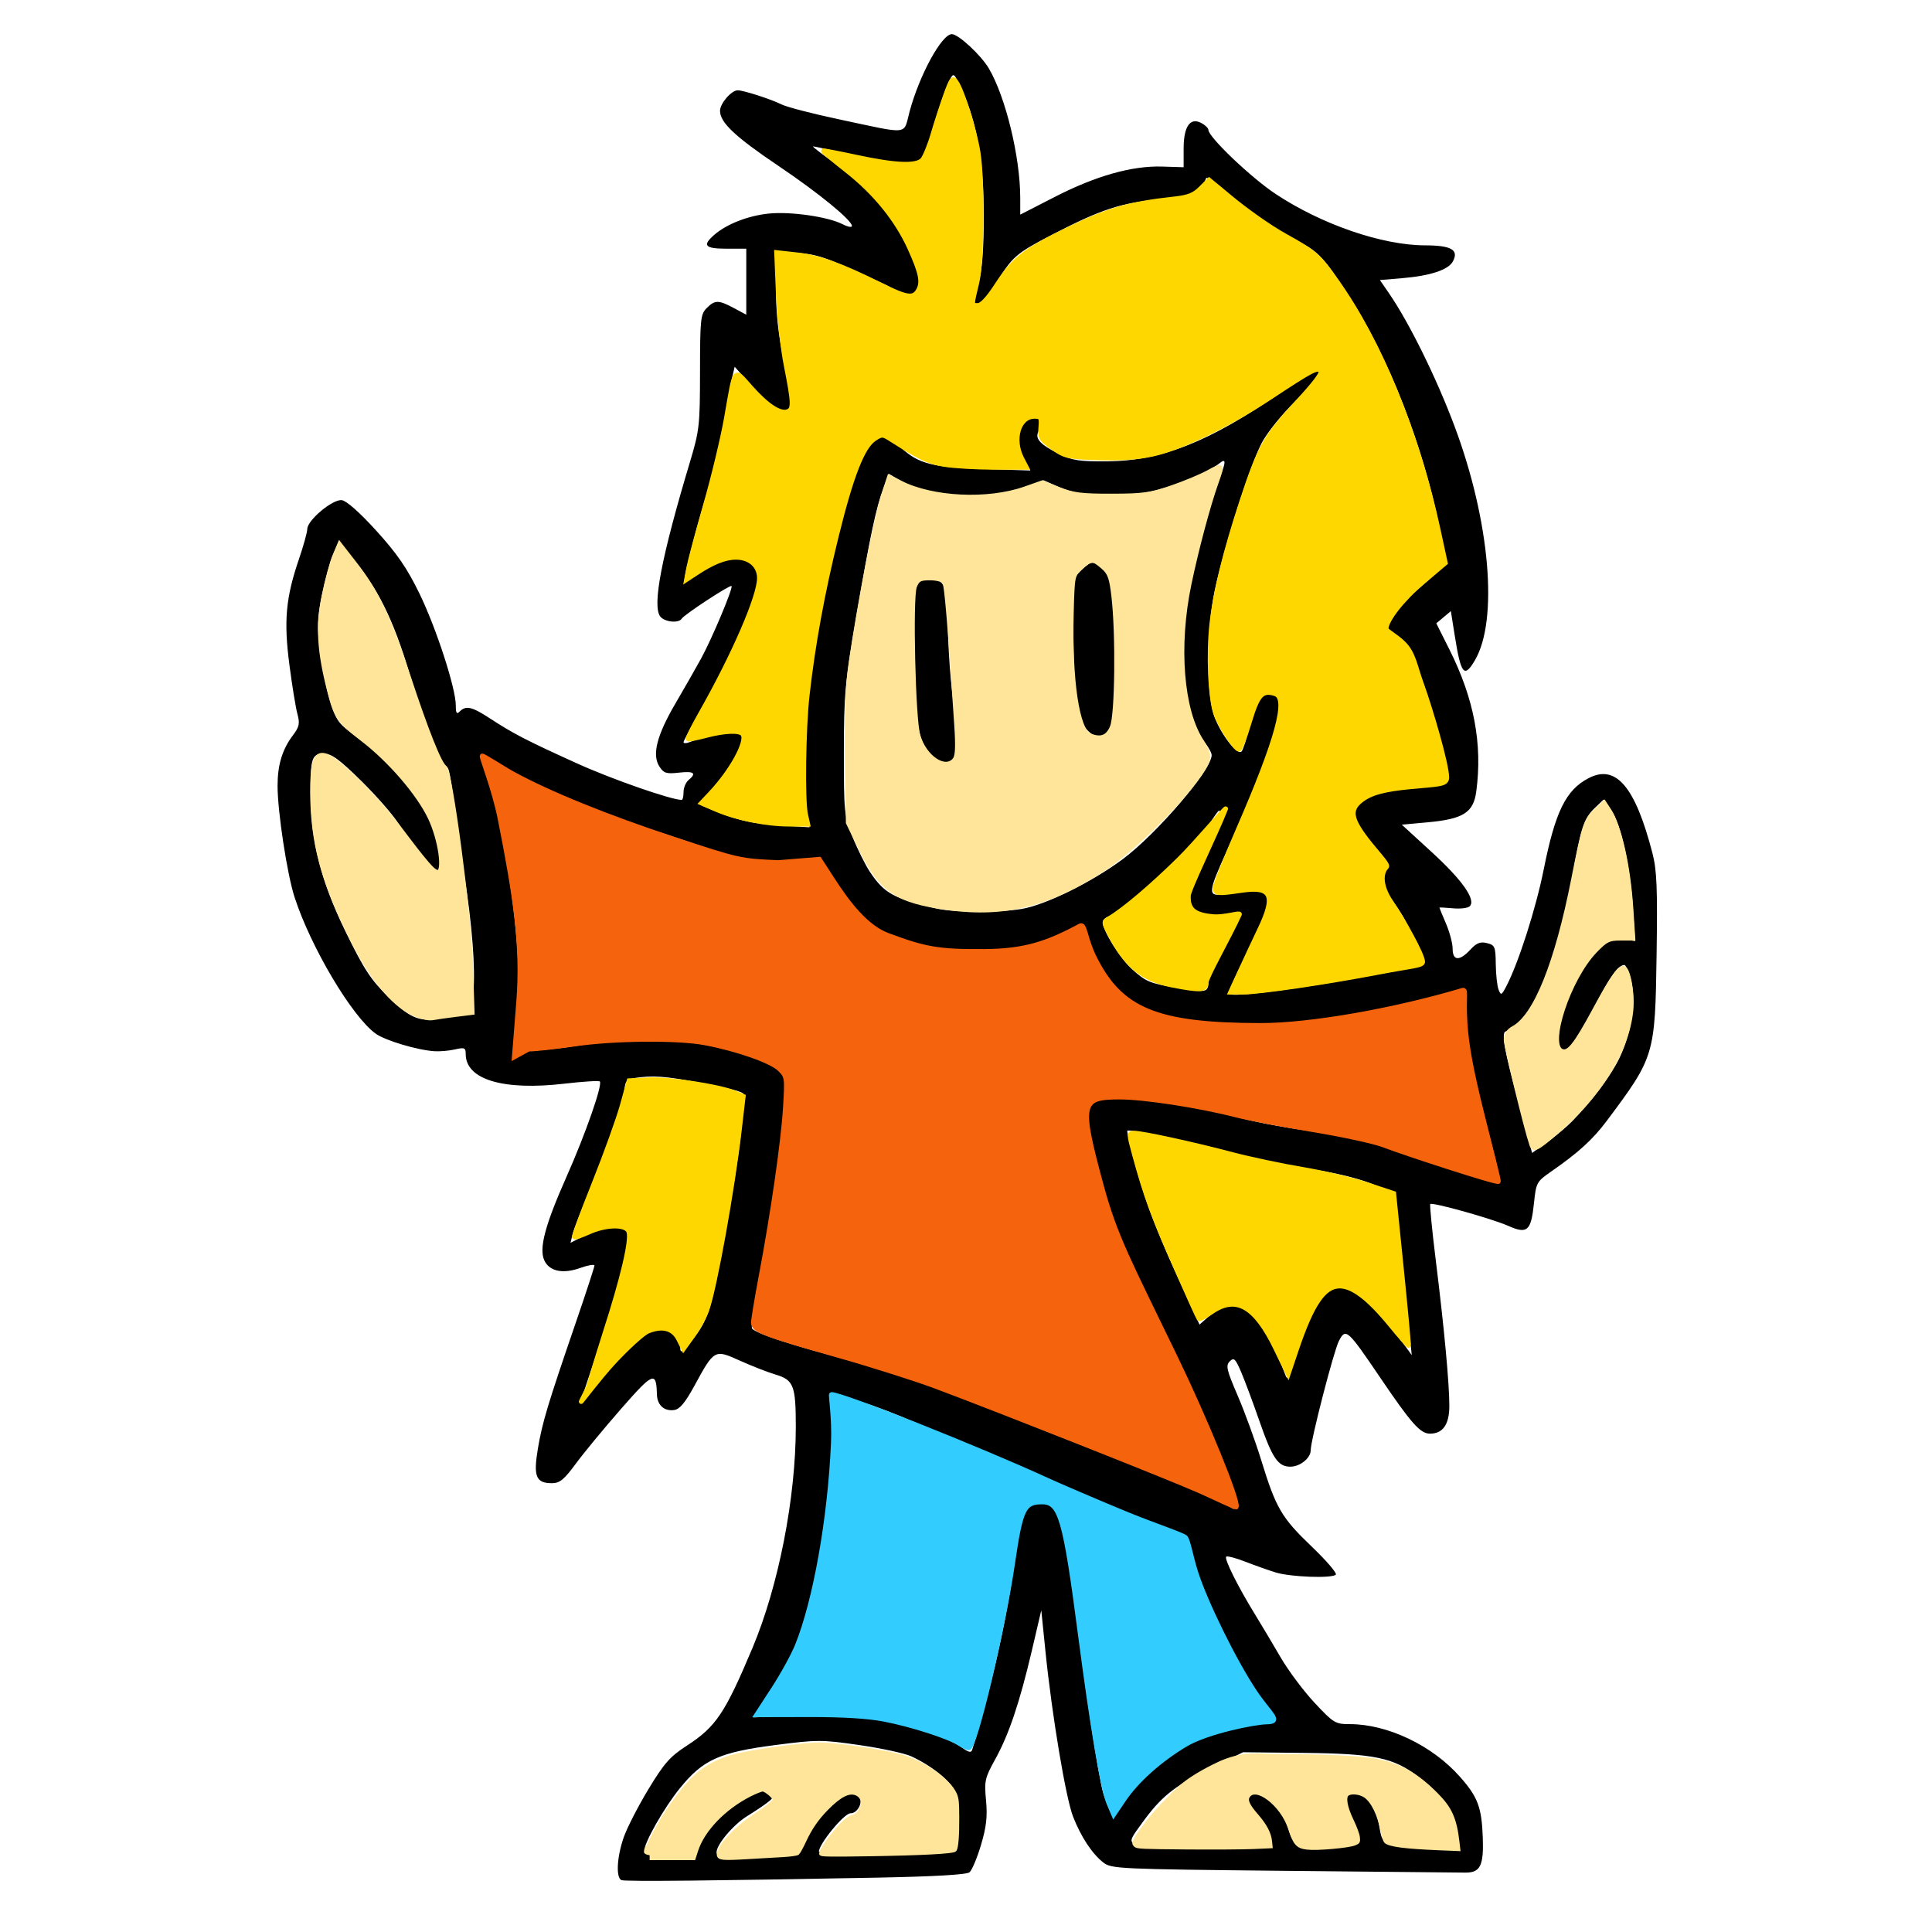 <?xml version="1.0" encoding="UTF-8"?>
<svg width="200mm" height="200mm" version="1.1" viewBox="0 0 200 200" xmlns="http://www.w3.org/2000/svg">
 <path d="m165.07 93.633c0 .253-.21.474-.476.474-.254 0-.463-.22-.463-.474s.21-.464.464-.464c.265 0 .475.21.475.463zm-97.75 98.147c0 .43-.343.772-.762.772-.43 0-.773-.342-.773-.773 0-.42.342-.762.773-.762.42 0 .76.342.76.76z" fill="#fee599" fill-rule="evenodd"/>
 <path d="m64.355 194.64c-0.61-0.215-0.51-2.352 0.208-4.429 0.337-0.975 1.484-3.212 2.549-4.973 1.647-2.722 2.246-3.401 4.008-4.541 2.985-1.932 3.938-3.353 6.777-10.104 2.701-6.424 4.484-15.532 4.484-22.913 0-4.254-0.224-4.827-2.103-5.388-0.817-0.244-2.476-0.891-3.688-1.44-2.624-1.187-2.648-1.174-4.708 2.609-0.947 1.739-1.516 2.422-2.084 2.503-1.038 0.148-1.763-0.502-1.793-1.606-0.066-2.448-0.376-2.324-3.707 1.481-1.753 2.002-3.86 4.554-4.682 5.671-1.224 1.663-1.673 2.03-2.479 2.03-1.657 0-1.94-0.696-1.454-3.583 0.455-2.708 1.002-4.524 3.942-13.095 1.052-3.065 1.912-5.699 1.912-5.852 0-0.153-0.658-0.042-1.463 0.247-1.807 0.65-3.208 0.353-3.729-0.79-0.564-1.237 0.083-3.659 2.325-8.705 1.951-4.391 3.732-9.499 3.422-9.81-0.097-0.097-1.744 7e-3 -3.661 0.23-6.344 0.738-10.22-0.426-10.22-3.067 0-0.651-0.124-0.705-1.111-0.479-0.611 0.14-1.57 0.224-2.131 0.186-1.781-0.118-5.068-1.101-6.07-1.814-2.433-1.732-6.715-8.929-8.402-14.12-0.774-2.381-1.763-8.859-1.763-11.543 0-2.163 0.486-3.762 1.585-5.22 0.668-0.886 0.739-1.224 0.468-2.221-0.176-0.647-0.55-2.944-0.831-5.106-0.589-4.53-0.373-6.919 0.988-10.909 0.476-1.395 0.865-2.8 0.865-3.121 0-0.911 2.636-3.115 3.576-2.99 0.49 0.065 1.866 1.286 3.586 3.181 2.148 2.367 3.174 3.862 4.454 6.492 1.736 3.567 3.76 9.798 3.76 11.575 0 0.804 0.091 0.943 0.41 0.624 0.642-0.642 1.266-0.497 3.142 0.731 2.403 1.572 3.775 2.281 9.019 4.657 3.61 1.636 9.731 3.769 10.816 3.769 0.104 0 0.189-0.366 0.189-0.812 0-0.447 0.231-1.004 0.513-1.238 0.869-0.721 0.576-0.948-0.991-0.772-1.305 0.147-1.572 0.063-2.026-0.64-0.78-1.208-0.262-3.232 1.671-6.533 0.908-1.55 2.098-3.635 2.646-4.633 1.129-2.059 3.341-7.326 3.154-7.513-0.153-0.153-4.892 2.951-5.156 3.378-0.306 0.494-1.735 0.363-2.205-0.203-0.88-1.06 0.086-6.118 3.069-16.057 0.966-3.221 1.026-3.756 1.03-9.311 4e-3 -5.436 0.058-5.947 0.688-6.578 0.854-0.854 1.23-0.854 2.824 6.49e-4l1.276 0.684v-6.835h-2.05c-2.232 0-2.527-0.327-1.281-1.418 1.28-1.121 3.497-1.991 5.643-2.215 2.255-0.236 6.155 0.324 7.653 1.099 0.534 0.276 0.97 0.358 0.97 0.183 0-0.6-3.447-3.418-7.619-6.229-4.461-3.006-6.013-4.465-6.035-5.672-0.014-0.765 1.179-2.152 1.845-2.145 0.601 0.006 3.472 0.934 4.513 1.459 0.536 0.27 3.204 0.964 5.929 1.541 7.5 1.59 6.666 1.683 7.344-0.822 1.025-3.785 3.324-7.991 4.369-7.991 0.677 0 3.029 2.183 3.837 3.562 1.737 2.964 3.239 9.162 3.242 13.383l9.8e-4 1.739 3.581-1.837c4.244-2.177 7.995-3.236 11.112-3.138l2.221 0.07v-1.919c0-2.311 0.672-3.281 1.839-2.656 0.398 0.213 0.723 0.53 0.723 0.704 0 0.742 4.417 4.951 6.969 6.642 4.759 3.153 11.023 5.306 15.455 5.314 2.727 0.005 3.528 0.466 2.887 1.663-0.467 0.873-2.335 1.491-5.244 1.735l-2.313 0.194 0.941 1.367c2.09 3.036 4.917 8.77 6.788 13.764 3.667 9.791 4.559 20.079 2.101 24.244-1.106 1.875-1.44 1.46-2.084-2.591l-0.399-2.511-0.753 0.631-0.753 0.631 1.369 2.734c2.542 5.077 3.426 9.761 2.768 14.675-0.293 2.189-1.344 2.854-5.047 3.192l-2.661 0.243 3.126 2.866c3.151 2.888 4.57 4.916 3.906 5.58-0.19 0.19-0.973 0.285-1.741 0.212-0.768-0.073-1.396-0.103-1.396-0.067s0.308 0.784 0.683 1.66c0.376 0.877 0.683 2.043 0.683 2.591 0 1.265 0.713 1.303 1.832 0.097 0.649-0.7 1.031-0.85 1.722-0.677 0.823 0.207 0.89 0.366 0.912 2.181 0.013 1.077 0.144 2.265 0.29 2.639 0.243 0.623 0.314 0.588 0.83-0.41 1.254-2.426 3.043-8.03 3.845-12.044 1.196-5.987 2.294-8.22 4.647-9.444 2.826-1.47 4.819 0.868 6.601 7.744 0.462 1.782 0.537 3.599 0.435 10.547-0.152 10.388-0.206 10.568-5.142 17.166-1.457 1.948-2.945 3.305-5.787 5.278-1.482 1.028-1.543 1.142-1.762 3.237-0.305 2.919-0.682 3.255-2.666 2.377-1.704-0.754-7.854-2.474-8.071-2.258-0.075 0.075 0.185 2.724 0.577 5.887 0.867 6.996 1.396 12.677 1.396 15.009 3.2e-4 1.919-0.666 2.872-2.008 2.872-0.998 0-1.923-1.043-5.154-5.809-3.383-4.991-3.564-5.152-4.265-3.797-0.539 1.043-2.925 10.284-2.925 11.33 0 0.807-1.105 1.694-2.11 1.694-1.27 0-1.861-0.873-3.199-4.726-0.664-1.911-1.515-4.193-1.892-5.072-0.597-1.394-0.748-1.535-1.179-1.104-0.431 0.431-0.325 0.886 0.828 3.562 0.727 1.687 1.819 4.683 2.426 6.656 1.536 4.992 2.099 5.955 5.237 8.96 1.516 1.451 2.636 2.758 2.489 2.904-0.401 0.401-4.687 0.245-6.214-0.226-0.738-0.227-2.154-0.73-3.147-1.116-0.993-0.386-1.888-0.621-1.988-0.521-0.219 0.219 1.206 3.082 2.932 5.888 0.693 1.128 1.911 3.17 2.706 4.538 0.795 1.368 2.376 3.482 3.513 4.698 1.971 2.107 2.142 2.211 3.659 2.211 3.89 0 8.506 2.2 11.36 5.415 1.876 2.113 2.276 3.166 2.393 6.301 0.108 2.908-0.253 3.656-1.765 3.653-0.464-6.9e-4 -8.902-0.084-18.75-0.184-17.219-0.176-17.938-0.209-18.771-0.864-1.163-0.914-2.293-2.628-3.122-4.73-0.755-1.916-2.188-10.481-2.862-17.11l-0.434-4.271-0.958 4.1c-1.266 5.417-2.393 8.769-3.805 11.316-1.078 1.944-1.145 2.243-0.956 4.271 0.156 1.679 0.036 2.741-0.524 4.619-0.4 1.341-0.934 2.609-1.186 2.819-0.301 0.25-3.636 0.442-9.65 0.557-16.812 0.322-25.929 0.411-26.361 0.259zm7.764-3.653c0.569-1.725 2.799-4.067 4.94-5.188 1.816-0.951 1.906-0.964 2.492-0.369 0.583 0.592 0.577 0.641-0.139 1.193-0.411 0.317-1.333 0.933-2.05 1.37-1.42 0.865-3.183 2.944-3.183 3.754 0 0.426 0.453 0.473 2.819 0.289 1.55-0.121 3.452-0.22 4.225-0.222 1.36-3e-3 1.426-0.054 2.021-1.612 0.772-2.02 3.547-4.883 4.735-4.883 0.554 0 0.924 0.242 1.07 0.7 0.236 0.743-0.33 1.692-1.008 1.692-0.657 0-3.268 3.172-3.268 3.97 0 0.269 13.643-0.073 13.919-0.349 0.417-0.417 0.503-5.018 0.111-5.964-0.429-1.037-2.4-2.602-4.481-3.559-0.668-0.307-3.072-0.828-5.342-1.157-3.919-0.568-4.357-0.569-8.695-9e-3 -5.803 0.749-7.497 1.512-9.883 4.449-1.682 2.071-3.74 5.704-3.74 6.603 0 0.342 0.644 0.458 2.536 0.458h2.536zm59.186-1.054c-0.064-0.611-0.6-1.533-1.327-2.282-0.772-0.796-1.144-1.454-1.014-1.794 0.626-1.632 3.696 0.761 4.413 3.441 0.49 1.831 0.965 2.005 4.537 1.671 2.318-0.217 2.554-0.308 2.553-0.979-6.8e-4 -0.407-0.308-1.243-0.683-1.858-0.375-0.615-0.682-1.5-0.682-1.965 0-0.707 0.164-0.846 0.997-0.846 1.21 0 2.314 1.564 2.699 3.822 0.249 1.466 0.261 1.476 1.951 1.701 0.935 0.124 2.681 0.24 3.88 0.256l2.18 0.03-0.233-1.794c-0.269-2.07-1.288-3.539-3.763-5.423-2.587-1.97-4.539-2.375-11.81-2.453l-6.321-0.068-3.588 1.767c-3.539 1.743-4.944 2.882-6.88 5.579-1.83 2.549-2.171 2.416 5.948 2.313l7.253-0.092zm-14.804-3.565c2.417-3.729 8.269-7.478 12.92-8.275l2.366-0.406-1.426-2.127c-3.293-4.911-6.321-11.389-7.134-15.266-0.231-1.098-1.098-1.59-6.507-3.688-2.067-0.802-5.373-2.218-7.346-3.146-1.973-0.928-5.279-2.355-7.346-3.171-2.067-0.815-5.319-2.17-7.225-3.01-1.906-0.84-4.367-1.782-5.467-2.094-1.101-0.312-2.27-0.645-2.599-0.741-0.542-0.158-0.598 0.156-0.598 3.377 0 9.401-2.297 20.785-5.062 25.087-0.505 0.785-1.414 2.204-2.021 3.154l-1.103 1.726 4.691-0.202c3.594-0.154 5.45-0.068 7.937 0.37 3.76 0.662 7.598 1.915 8.966 2.927 0.703 0.52 0.99 0.589 1.09 0.264 2.042-6.6 3.665-13.872 4.433-19.873 0.29-2.263 0.755-4.415 1.053-4.869 0.63-0.962 2.243-1.105 2.943-0.261 0.793 0.955 1.627 4.872 2.357 11.065 0.88 7.463 2.305 16.87 2.796 18.452 0.382 1.231 0.911 2.392 1.09 2.392 0.056 0 0.593-0.758 1.193-1.685zm10.405-32.912c-1.393-4.547-2.382-6.958-4.577-11.162-2.114-4.048-5.681-11.831-6.826-14.893-0.647-1.732-3.055-11.209-3.055-12.027 0-0.245 0.328-0.773 0.729-1.174 0.676-0.676 0.954-0.712 3.804-0.497 3.56 0.269 7.301 0.939 11.679 2.093 1.702 0.449 5.07 1.056 7.484 1.349 3.305 0.402 5.162 0.832 7.516 1.741 1.72 0.664 4.71 1.582 6.646 2.039 1.936 0.457 3.82 0.992 4.187 1.189 0.963 0.515 0.891-0.103-0.681-5.846-1.583-5.783-2.063-8.505-2.066-11.711-3e-3 -2.102-0.064-2.316-0.601-2.083-2.287 0.994-4.944 1.641-11.212 2.732-6.682 1.163-7.492 1.234-12.279 1.073-5.663-0.191-8.104-0.608-10.446-1.788-1.854-0.933-4.184-3.789-4.966-6.085-0.297-0.872-0.608-1.586-0.69-1.586-0.082 0-1.094 0.318-2.249 0.707-1.445 0.487-3.397 0.768-6.264 0.904-3.602 0.17-4.598 0.092-7.372-0.58-1.764-0.427-3.953-1.174-4.864-1.66-1.892-1.008-4.329-3.562-5.24-5.492l-0.62-1.313-4.1-0.166c-3.675-0.149-4.508-0.309-8.03-1.541-2.161-0.756-5.239-1.771-6.839-2.254-3.427-1.034-8.953-3.405-12.857-5.516-2.112-1.142-2.751-1.364-2.653-0.924 0.071 0.319 0.758 3.809 1.527 7.755 1.529 7.85 2.039 14.783 1.438 19.562l-0.311 2.477h1.649c0.907 0 3.224-0.248 5.149-0.55 6.963-1.095 12.15-0.732 18.292 1.278 2.954 0.967 3.301 1.565 2.999 5.173-0.381 4.555-1.46 11.811-2.584 17.381-0.577 2.86-0.917 5.325-0.757 5.485 0.546 0.546 3.995 1.674 9.639 3.153 4.921 1.289 9.673 2.986 19.818 7.075 1.409 0.568 5.484 2.156 9.055 3.529 5.016 1.928 10.597 4.355 11.334 4.927 0.032 0.025-0.331-1.224-0.806-2.774zm-62.474-13.188c1.75-1.872 3.111-2.786 4.151-2.786 0.881 0 1.838 1.022 1.838 1.963 0 0.731 0.166 0.622 1.373-0.904 1.069-1.352 1.521-2.361 2.042-4.558 0.926-3.903 2.636-13.94 2.899-17.018 0.12-1.401 0.279-2.855 0.354-3.231 0.121-0.609-0.204-0.753-3.009-1.326-4.467-0.912-6.008-1.09-7.758-0.895-1.328 0.148-1.552 0.288-1.646 1.025-0.227 1.778-1.57 5.788-3.321 9.909-0.998 2.349-1.923 4.707-2.056 5.24l-0.242 0.969 1.38-0.704c0.759-0.387 1.994-0.802 2.745-0.922 1.133-0.181 1.426-0.106 1.718 0.44 0.451 0.844-0.613 5.187-2.996 12.223-0.953 2.814-1.733 5.186-1.733 5.272s0.575-0.525 1.277-1.357c0.703-0.833 2.046-2.336 2.985-3.341zm71.696-4.791c1.409-2.363 2.221-2.761 3.867-1.893 1.121 0.591 3.625 3.225 5.447 5.73l0.703 0.966-0.425-4.047c-0.234-2.226-0.617-6.007-0.851-8.403l-0.426-4.356-2.585-0.987c-1.601-0.611-4.147-1.196-6.686-1.537-2.255-0.303-5.33-0.932-6.834-1.399-2.994-0.929-11.397-2.734-11.633-2.498-0.081 0.081 0.395 2.031 1.058 4.334 1.139 3.957 2.081 6.336 5.116 12.923l1.294 2.808 1.155-1.014c2.793-2.453 5.253-0.448 7.772 6.332 0.192 0.518 0.458-0.021 1.095-2.221 0.462-1.597 1.333-3.73 1.935-4.739zm26.622-19.408c2.214-2.314 4.051-4.774 4.903-6.562 1.266-2.659 1.758-5.994 1.186-8.037-0.243-0.866-0.545-1.575-0.673-1.575-0.643 0-1.482 1.162-3.065 4.245-1.883 3.668-2.591 4.639-3.378 4.639-0.734 0-0.348-3.443 0.632-5.638 1.978-4.429 3.88-6.294 6.006-5.887l0.905 0.173-0.23-3.464c-0.29-4.372-1.261-8.728-2.255-10.124l-0.768-1.078-0.935 0.896c-1.127 1.08-1.469 2.166-2.389 7.598-0.757 4.472-2.18 9.257-3.565 11.989-0.778 1.535-2.35 3.232-3.282 3.543-0.424 0.141-0.06 2.179 1.212 6.777 0.442 1.597 0.97 3.554 1.174 4.348l0.371 1.444 1.612-1.159c0.887-0.637 2.029-1.595 2.539-2.127zm-115.53-10.873 1.575-0.203 0.207-2.293c0.223-2.469-0.129-7.008-0.937-12.097-0.278-1.749-0.674-4.487-0.882-6.084-0.598-4.609-0.699-5.125-1.002-5.125-0.407 0-2.505-5.143-3.414-8.372-1.757-6.237-3.366-9.687-6.066-13.001l-1.624-1.993-0.585 1.347c-0.322 0.741-0.846 2.638-1.165 4.217-0.499 2.471-0.524 3.304-0.175 5.98 0.223 1.71 0.708 4.048 1.078 5.196 0.6 1.861 0.878 2.228 2.568 3.392 2.571 1.771 6.531 6.097 7.519 8.214 1.041 2.231 1.64 5.267 1.138 5.763-0.259 0.256-0.473 0.173-0.73-0.283-0.2-0.355-0.86-1.2-1.467-1.879-0.607-0.679-1.529-1.927-2.05-2.772s-2.233-2.806-3.806-4.357c-2.257-2.224-3.069-2.819-3.85-2.819-1.262 0-1.405 0.405-1.405 3.989 0 4.967 1.062 9.182 3.644 14.462 1.901 3.887 2.594 4.944 4.409 6.724 2.088 2.047 3.068 2.519 4.761 2.291 0.376-0.051 1.392-0.184 2.259-0.295zm92.391-3.787c3.947-0.688 7.291-1.356 7.432-1.485 0.488-0.446-1.127-4.307-2.654-6.343-1.662-2.216-1.805-2.727-1.013-3.602 0.473-0.522 0.349-0.765-1.367-2.688-1.131-1.268-1.886-2.429-1.886-2.902 0-1.61 2.073-2.528 6.419-2.843 1.557-0.113 2.908-0.33 3.002-0.483 0.094-0.153-0.065-1.644-0.355-3.314-0.881-5.08-2.87-10.488-3.987-10.842-0.36-0.114-0.898-0.578-1.194-1.031-0.506-0.772-0.484-0.918 0.365-2.366 0.497-0.849 1.013-1.549 1.146-1.556 0.133-0.007 1.142-0.823 2.243-1.812l2.001-1.799-0.718-3.611c-1.703-8.567-5.321-17.835-9.405-24.101-2.567-3.938-3.179-4.598-5.195-5.615-2.786-1.405-5.246-3.097-7.506-5.162-1.182-1.08-2.02-1.626-2.105-1.371-0.499 1.494-1.264 1.843-4.705 2.147-4.072 0.36-6.139 1.034-11.145 3.635-3.912 2.033-4.142 2.236-6.087 5.386-0.648 1.049-1.378 1.907-1.623 1.907-0.554 0-0.552-0.086 0.067-2.392 0.336-1.252 0.503-3.532 0.501-6.834-4e-3 -5.557-0.706-9.634-2.229-12.942-0.878-1.906-0.889-1.915-1.321-1.068-0.47 0.923-1.623 4.4-2.241 6.764-0.264 1.008-0.629 1.561-1.165 1.764-0.804 0.306-3.774-0.111-8.173-1.147-1.28-0.301-2.425-0.548-2.543-0.548-0.119 0 0.871 0.765 2.198 1.701 3.315 2.336 5.891 5.223 7.351 8.241 1.645 3.4 1.842 4.573 0.879 5.247-0.661 0.463-0.819 0.463-1.441 0.007-0.385-0.282-1.084-0.691-1.554-0.909-6.06-2.805-6.784-3.067-8.97-3.255l-2.306-0.197v3.767c0 2.731 0.24 4.906 0.873 7.91 0.48 2.279 0.779 4.297 0.663 4.484-0.572 0.926-1.869 0.271-3.808-1.923l-1.999-2.263-0.234 0.982c-0.129 0.54-0.494 2.596-0.81 4.57-0.317 1.973-0.949 4.741-1.405 6.151-1.242 3.841-2.924 10.288-2.734 10.478 0.092 0.092 0.967-0.383 1.945-1.055 2.28-1.568 4.437-1.715 5.323-0.363 0.493 0.753 0.508 1.061 0.119 2.477-0.748 2.726-2.649 6.884-5.132 11.226-1.303 2.278-2.368 4.255-2.368 4.393s0.269 0.144 0.598 0.011c1.436-0.579 4.589-1.248 5.049-1.072 0.277 0.106 0.503 0.507 0.503 0.891 0 0.769-1.889 3.657-3.521 5.384-0.575 0.608-0.976 1.174-0.893 1.258 0.084 0.084 1.226 0.557 2.539 1.052 1.671 0.63 3.343 0.959 5.576 1.097l3.189 0.197-0.28-1.671c-0.575-3.435-0.22-10.299 0.888-17.218 0.587-3.665 1.288-7.355 1.557-8.201 0.269-0.846 0.788-2.93 1.154-4.632 1.126-5.239 2.82-8.694 4.261-8.694 0.358 0 1.236 0.528 1.95 1.173 1.8 1.627 3.197 1.976 8.623 2.155l4.713 0.155-0.697-1.144c-0.844-1.385-0.899-2.92-0.134-3.765 1.074-1.187 2.517-0.51 1.707 0.8-0.473 0.765 0.092 1.408 2.111 2.402 1.362 0.671 2.096 0.781 5.012 0.754 5.587-0.053 10.582-2.039 17.92-7.127 3.065-2.125 4.12-2.619 4.12-1.931 0 0.169-1.138 1.409-2.528 2.758-1.45 1.406-2.967 3.279-3.557 4.392-1.191 2.247-3.915 10.789-4.868 15.267-0.827 3.888-0.896 10.205-0.138 12.756 0.546 1.84 2.45 4.399 2.915 3.919 0.146-0.151 0.538-1.35 0.872-2.666s0.749-2.584 0.922-2.819c0.442-0.6 1.92-0.533 2.162 0.097 0.48 1.252-1.627 7.284-5.487 15.706-1.923 4.195-1.975 4.707-0.459 4.473 3.853-0.594 4.307-0.591 4.639 0.037 0.393 0.743 0.161 1.396-2.251 6.323-0.985 2.011-1.79 3.764-1.79 3.895 0 0.436 5.218-0.16 12.472-1.425zm-14.522 0.091c0-0.621 0.615-2.4 1.367-3.955s1.367-2.854 1.367-2.889c0-0.034-0.676-9e-3 -1.501 0.057-3.903 0.31-4.062-1.564-0.758-8.913 1.023-2.275 0.916-2.53-0.272-0.648-1.481 2.347-8.763 9.06-10.539 9.717-0.329 0.122-0.598 0.385-0.598 0.585 0 0.887 1.777 3.74 3.04 4.881 1.437 1.298 1.812 1.454 4.653 1.928 3.133 0.524 3.241 0.498 3.241-0.763zm-19.314-7.41c2.427-0.397 7.244-2.768 10.43-5.133 3.534-2.624 9.226-9.276 9.226-10.782 0-0.218-0.285-0.764-0.633-1.212-1.945-2.505-2.855-8.198-2.13-13.319 0.458-3.233 2.399-10.962 3.441-13.705 0.843-2.218 0.859-2.565 0.09-1.948-1.134 0.91-3.681 1.997-6.402 2.733-3.411 0.922-7.697 0.794-10.178-0.304l-1.599-0.707-1.973 0.715c-4.042 1.464-9.757 1.143-12.925-0.726l-1.109-0.655-0.537 1.421c-0.79 2.09-1.406 4.995-2.835 13.38-1.17 6.866-1.282 8.08-1.284 14.01-3e-3 6.213 0.036 6.59 0.896 8.762 0.495 1.248 1.3 2.874 1.788 3.613 1.479 2.235 2.453 2.776 6.857 3.807 1.853 0.434 6.383 0.46 8.876 0.052zm-9.147-15.727c-1.567-1.232-1.953-3.426-2.053-11.644-0.074-6.104 0.096-6.802 1.657-6.802 1.517 0 1.86 0.799 1.883 4.381 0.012 1.819 0.162 4.614 0.334 6.212 0.757 7.042 0.776 7.491 0.335 8.021-0.579 0.698-1.109 0.656-2.157-0.168zm15.853-2.862c-1-1.064-1.311-3.371-1.379-10.204-0.052-5.317-0.043-5.393 0.801-6.236 1.02-1.02 1.257-1.044 2.266-0.227 0.667 0.54 0.811 1.091 1.046 4.015 0.393 4.882 0.365 10.878-0.057 11.987-0.637 1.674-1.522 1.894-2.677 0.665z"/>
 <g stroke-width=".48">
  <path d="m124.09 154.3c-3.148-1.392-20.544-8.28-27.269-10.798-2.021-0.757-6.572-2.2-10.112-3.207-7.732-2.199-8.72-2.582-8.72-3.38 0-0.327 0.354-2.465 0.786-4.75 1.234-6.524 2.306-13.948 2.522-17.473 0.193-3.158 0.18-3.246-0.583-4.01-0.838-0.838-4.37-2.083-7.705-2.716-2.843-0.539-9.466-0.478-13.579 0.126-1.927 0.283-4.044 0.514-4.705 0.514l-1.49 0.819 0.452-5.709c0.458-5.784-0.325-10.901-1.93-18.995-0.59-2.977-1.946-6.373-1.853-6.466s2.056 1.226 3.201 1.853c3.737 2.043 9.697 4.463 16.658 6.76 6.728 2.221 6.889 2.257 10.812 2.418l4.244-0.342 1.365 2.111c1.647 2.548 3.505 4.935 5.714 5.763 3.909 1.464 5.319 1.7 9.997 1.67 4.215-0.027 6.565-0.84 9.923-2.648 0.502-0.27 0.489 1.291 1.46 3.257 2.717 5.498 6.47 7.035 17.209 7.05 5.194 8e-3 13.902-1.546 20.913-3.635 0.422-0.126 0.098 0.622 0.266 3.376 0.143 2.338 0.632 4.965 1.773 9.527 0.866 3.465 1.747 6.828 1.674 6.901-0.173 0.173-9.74-2.947-11.914-3.788-0.931-0.36-4.214-1.07-7.295-1.578-3.082-0.508-6.679-1.198-7.994-1.532-3.904-0.993-9.456-1.845-12.028-1.845-4.05 0-4.179 0.627-1.876 9.14 1.455 5.38 2.937 8.002 7.751 17.965 3.038 6.288 6.495 14.713 6.226 15.328-0.047 0.106-2.183-0.952-3.89-1.707z" fill="#f6630d" stroke="#f6630d"/>
  <g fill="#ffd700" stroke="#ffd700">
   <path d="m128.42 100.46c0.57-1.238 1.47-3.159 2-4.269 1.666-3.486 1.221-4.464-1.829-4.019-2.565 0.374-2.794 0.352-2.794-0.262 0-0.306 1.063-2.995 2.362-5.976 4.085-9.374 5.255-13.666 3.847-14.112-1.353-0.43-1.81 0.077-2.678 2.967-0.458 1.527-0.944 2.776-1.081 2.776-0.368 0-1.989-2.486-2.391-3.666-0.571-1.677-0.768-6.214-0.407-9.373 0.381-3.329 1.387-7.422 3.134-12.742 1.788-5.445 2.479-6.681 5.625-10.056 1.867-2.003 2.722-3.137 2.519-3.34-0.388-0.388-0.833-0.153-5.262 2.762-4.36 2.871-9.178 5.204-12.094 5.856-1.541 0.345-3.294 0.467-5.64 0.395-3.21-0.099-3.481-0.159-4.747-1.05-1.224-0.861-1.334-1.046-1.244-2.095 0.089-1.038 0.025-1.151-0.653-1.151-1.629 0-2.338 2.366-1.306 4.362l0.474 0.916-3.345-0.002c-1.84-9.78e-4 -4.163-0.136-5.162-0.299-1.635-0.268-2.433-0.644-5.516-2.603-0.856-0.544-0.949-0.547-1.708-0.049-1.228 0.805-2.395 3.788-3.949 10.093-1.445 5.865-2.421 11.198-3.011 16.454-0.388 3.458-0.486 10.89-0.163 12.34l0.225 1.009-1.965-0.005c-2.368-0.006-5.452-0.633-7.526-1.53l-1.525-0.659 0.942-0.998c2.159-2.287 3.837-5.333 3.361-6.103-0.282-0.457-1.874-0.403-3.877 0.13-0.931 0.248-1.745 0.399-1.808 0.336s0.506-1.21 1.265-2.55c3.5-6.177 6.116-12.206 6.116-14.095 0-1.283-0.978-2.155-2.418-2.155-1.153 0-2.433 0.517-4.226 1.708l-0.901 0.598 0.231-1.231c0.127-0.677 0.91-3.606 1.741-6.508 0.831-2.903 1.803-6.954 2.162-9.003 0.944-5.399 0.739-5.147 2.543-3.124 1.682 1.887 3.029 2.763 3.798 2.467 0.634-0.243 0.613-0.871-0.159-4.777-0.354-1.792-0.722-5.155-0.818-7.473l-0.174-4.214 2.137 0.236c2.237 0.248 4.538 1.077 8.6 3.101 2.772 1.381 3.462 1.477 3.957 0.551 0.448-0.837 0.252-1.787-0.887-4.308-1.338-2.962-3.593-5.75-6.495-8.031-1.41-1.109-2.531-2.045-2.491-2.08 0.04-0.036 1.61 0.265 3.488 0.668 3.974 0.852 6.124 0.947 6.774 0.296 0.25-0.25 0.754-1.472 1.121-2.716 0.367-1.244 0.965-3.083 1.328-4.087 0.59-1.629 0.704-1.766 1.064-1.274 0.611 0.835 1.915 5.019 2.274 7.29 0.481 3.048 0.397 11.293-0.136 13.504-0.574 2.379-0.577 2.328 0.113 2.328 0.377 0 1.05-0.714 1.899-2.018 1.833-2.814 2.965-3.698 7.596-5.933 4.051-1.955 6.246-2.579 10.851-3.082 1.444-0.158 2.025-0.388 2.713-1.076l0.875-0.875 2.301 1.901c1.265 1.046 3.77 2.9 5.669 3.942 2.981 1.635 3.494 2.163 5.144 4.513 4.511 6.28 8.445 15.878 10.61 25.889l0.735 3.4-2.316 1.959c-2.132 1.803-3.82 3.957-3.82 4.872 0 0.206 1.069 0.747 1.823 1.512 1.039 1.054 1.149 2.281 1.87 4.275 0.903 2.495 2.589 8.224 2.589 9.581 0 0.738-0.745 0.694-3.643 0.963-2.857 0.265-4.242 0.642-5.237 1.424-1.267 0.997-1.066 1.988 0.902 4.453 1.176 1.474 1.954 2.222 1.734 2.441-0.607 0.607-0.655 1.944 0.453 3.589 1.297 1.926 3.295 5.496 3.296 6.228 2.1e-4 0.406-1.226 0.434-4.64 1.088-5.446 1.043-12.274 2.044-13.952 2.046l-1.302 9.8e-4 1.036-2.251z"/>
   <path d="m132.07 139.6c-2.137-4.416-4.115-5.54-6.653-3.781-0.653 0.452-1.238 0.767-1.301 0.699-0.063-0.068-1.16-2.499-2.438-5.401-2.332-5.298-3.098-7.391-4.235-11.564-0.607-2.231-0.607-2.251-7e-3 -2.251 0.851 0 6.01 1.124 10.064 2.192 1.878 0.495 5.161 1.191 7.295 1.547 2.134 0.356 5.143 1.065 6.685 1.576l2.805 0.928 0.796 7.822c0.438 4.302 0.766 7.861 0.73 7.908-0.036 0.048-0.888-0.919-1.893-2.149-2.217-2.712-3.895-3.992-5.235-3.992-1.626 0-2.891 1.871-4.5 6.657l-0.829 2.466z"/>
   <path d="m121.28 101.97c-3.037-0.6-4.756-2.042-6.504-5.455-0.525-1.024-0.525-1.09-7e-3 -1.397 1.559-0.922 4.387-3.313 7.271-6.149 1.776-1.747 4.977-5.575 4.843-5.233-1.045 2.651-3.874 8.4-3.877 9.061-8e-3 1.388 0.665 1.927 2.606 2.088 1.155 0.096 2.805-0.458 2.702-0.231-1.094 2.398-3.44 6.5-3.444 7.05-7e-3 0.815-0.592 0.859-3.59 0.267z"/>
   <path d="m60.913 143.58c0.065-0.131 0.765-2.64 1.7-5.542 1.863-5.778 2.767-9.617 2.479-10.526-0.254-0.799-2.335-0.776-4.149 0.047-0.751 0.341-1.421 0.564-1.488 0.497-0.068-0.068 0.86-2.584 2.062-5.591 1.202-3.008 2.504-6.622 2.895-8.032l0.71-2.563 2.008-0.097c2.111-0.102 7.237 0.671 8.862 1.337l0.955 0.391-0.392 3.376c-0.726 6.256-2.558 16.409-3.381 18.741-0.247 0.7-0.892 1.89-1.434 2.644l-0.984 1.371-0.499-0.998c-0.572-1.144-1.704-1.436-3.186-0.822-0.502 0.208-2.094 1.651-3.536 3.206s-3.436 4.203-3.371 4.072z"/>
  </g>
  <path d="m158.55 118.47c-0.528-1.536-2.641-10.201-2.641-10.83 0-0.518 0.262-0.925 0.773-1.198 2.277-1.219 4.488-6.7 6.2-15.376 1.144-5.795 1.258-6.134 2.423-7.223l0.761-0.711 0.462 0.711c1.101 1.694 2.019 5.747 2.311 10.191l0.203 3.093h-1.342c-1.174 0-1.5 0.165-2.608 1.323-2.737 2.86-5.008 9.76-3.413 10.372 0.722 0.277 1.421-0.595 3.394-4.244 1.762-3.257 2.509-4.346 2.98-4.346 0.488 0 0.962 2.659 0.783 4.39-0.436 4.211-3.332 8.868-7.931 12.754-1.855 1.567-2.145 1.702-2.354 1.094z" fill="#fee599" stroke="#fee599"/>
  <path d="m42.676 104.86c-2.019-1.006-4.167-3.602-6.068-7.337-3.122-6.132-4.257-10.287-4.257-15.574 0-4.656 0.703-4.873 4.393-1.354 1.388 1.323 3.364 3.524 4.393 4.889 3.048 4.049 3.713 4.812 4.194 4.812 0.761 0 0.279-3.389-0.805-5.665-1.197-2.512-4.156-5.943-7.018-8.134-2.429-1.861-2.71-2.276-3.418-5.051-1.04-4.077-1.184-6.648-0.545-9.764 0.326-1.593 0.823-3.442 1.103-4.11l0.509-1.214 1.545 1.99c2.317 2.983 3.563 5.599 5.568 11.687 1.86 5.648 3.229 9.078 3.752 9.401 0.573 0.354 2.529 15.108 2.7 20.371l0.163 5.01-1.669 0.206c-0.918 0.113-2.018 0.27-2.445 0.349-0.434 0.08-1.356-0.146-2.093-0.513z" fill="#fee599" stroke="#fee599"/>
 </g>
 <path d="m98.166 94.021c-5.347-0.716-7.024-1.857-9.126-6.21l-1.274-2.639-0.1-6.612c-0.075-4.936 0.029-7.493 0.408-10.089 0.87-5.96 2.591-14.87 3.294-17.045l0.672-2.081 1.194 0.609c3.283 1.675 9.018 1.953 12.826 0.622l1.839-0.643 1.731 0.69c1.455 0.58 2.324 0.689 5.456 0.684 3.252-0.005 4.041-0.115 6.209-0.863 1.366-0.472 3.077-1.188 3.803-1.591 1.479-0.823 1.512-0.779 0.838 1.124-0.858 2.424-2.043 6.865-2.805 10.517-1.336 6.401-0.802 13.07 1.299 16.246 0.521 0.787 0.736 1.446 0.621 1.904-0.506 2.016-6.945 8.805-10.682 11.263-5.682 3.736-10.292 4.908-16.202 4.117zm0.629-15.377c0.295-0.355 0.341-1.279 0.185-3.648-0.7-10.569-1.02-14.394-1.232-14.737-0.132-0.213-0.793-0.387-1.47-0.387-1.055 0-1.279 0.122-1.566 0.854-0.436 1.111-0.144 13.741 0.356 15.42 0.673 2.257 2.765 3.658 3.728 2.498zm16.306-3.395c0.516-1.235 0.611-9.557 0.154-13.506-0.225-1.942-0.402-2.435-1.09-3.027-1.026-0.883-1.172-0.88-2.244 0.042-0.86 0.739-0.872 0.8-0.973 4.798-0.173 6.883 0.6 12.046 1.881 12.562 1.135 0.456 1.831 0.19 2.273-0.869z" fill="#fee599" stroke="#fee599" stroke-width=".4"/>
 <path d="m114.78 186.65c-0.617-1.466-1.687-7.791-2.935-17.349-1.581-12.107-2.071-13.815-3.964-13.815-1.892 0-2.22 0.684-3.051 6.364-1.002 6.845-3.918 19.092-4.546 19.092-0.15 0-0.592-0.21-0.983-0.466-1.083-0.71-4.959-1.954-7.771-2.494-1.696-0.326-4.262-0.48-7.864-0.473l-5.346 0.012 1.724-2.644c0.948-1.454 2.063-3.48 2.479-4.502 1.881-4.629 3.402-13.174 3.742-21.02 0.113-2.604-0.298-5.005-0.197-5.005 1.129 2.6e-4 15.381 5.677 22.347 8.878 1.281 0.589 4.843 2.113 7.916 3.387s6.12 2.257 6.392 2.547c0.272 0.29 0.576 2.059 1.055 3.567 1.008 3.178 4.046 9.337 6.143 12.456 1.522 2.263 2.813 3.052 1.217 3.075-1.256 0.018-6.152 0.988-8.412 2.331-2.638 1.567-5.063 3.735-6.402 5.724l-1.037 1.54z" fill="#3cf" stroke="#3cf" stroke-width=".48"/>
 <path transform="scale(.265)" d="m510.6 721.82c-3.781-0.477-4.732-1.57-6.777-7.79-3.024-9.2-13.219-16.973-16.231-12.376-1.042 1.59-0.188 3.568 3.24 7.512 3.344 3.846 5.018 6.984 5.339 10.008l0.225 2.113-6.867 0.306c-3.777 0.169-15.496 0.24-26.044 0.159-16.973-0.131-19.262-0.233-19.915-0.886-0.681-0.682-0.677-0.857 0.051-2.271 1.525-2.963 7.196-10.202 10.834-13.83 4.798-4.784 7.225-8.62 19.739-14.883 2.998-1.5 6.48-3.099 11.834-3.937 5.173-0.595 9.327 4e-3 13.989 6e-3 16.395 8e-3 30.504 0.629 36.249 1.597 10.122 1.706 16.783 5.335 24.985 13.613 5.325 5.374 7.117 9.443 8.173 18.559l0.308 2.658-7.42-0.303c-13.429-0.548-19.592-1.35-20.972-2.73-0.355-0.355-0.903-2.036-1.217-3.736-1.226-6.631-3.904-12.124-6.865-14.083-2.116-1.4-5.639-1.705-6.968-0.603-1.394 1.156-0.699 5.085 1.822 10.302 1.188 2.458 2.257 5.339 2.377 6.401 0.208 1.843 0.148 1.961-1.318 2.568-2.441 1.012-14.838 2.098-18.57 1.627z" fill="#fee599" stroke="#fee599" stroke-width="1.444"/>
 <path transform="scale(.265)" d="m254.5 724.77c0-0.633-0.373-1.563-0.829-2.066-0.808-0.892-0.78-1.012 1.074-4.752 4.38-8.832 11.599-19.053 16.968-24.023 4.046-3.746 9.685-6.619 16.061-8.183 7.648-1.876 26.104-4.343 32.491-4.343 6.152 0 23.33 2.499 31.477 4.579 8.341 2.13 18.941 9.499 21.285 14.797 0.816 1.844 0.947 3.08 0.976 9.207 0.034 6.984-0.319 11.567-0.972 12.623-0.509 0.823-12.81 1.48-33.811 1.806-15.023 0.233-18.512 0.176-18.512-0.302 0-0.978 2.668-5.017 5.798-8.777 3.008-3.613 5.618-5.768 6.986-5.768 1.067 0 3.025-2.463 3.354-4.22 0.41-2.186-0.431-3.893-2.303-4.675-2.898-1.211-6.502 0.608-11.673 5.89-3.782 3.864-6.306 7.531-8.643 12.558-1.1 2.366-2.29 4.532-2.644 4.812-0.354 0.28-2.79 0.632-5.414 0.781-2.623 0.149-8.871 0.514-13.883 0.81-10.129 0.599-11.556 0.461-11.556-1.113 0-3.038 6.395-9.944 13.79-14.893 5.785-3.872 8.015-5.689 8.015-6.53 0-0.984-3.423-3.869-4.59-3.869-0.63 0-2.945 0.918-5.145 2.041-9.985 5.095-18.214 13.663-20.783 21.641l-1.005 3.12h-16.516z" fill="#fee599" stroke="#fee599" stroke-width="1.444"/>
</svg>
